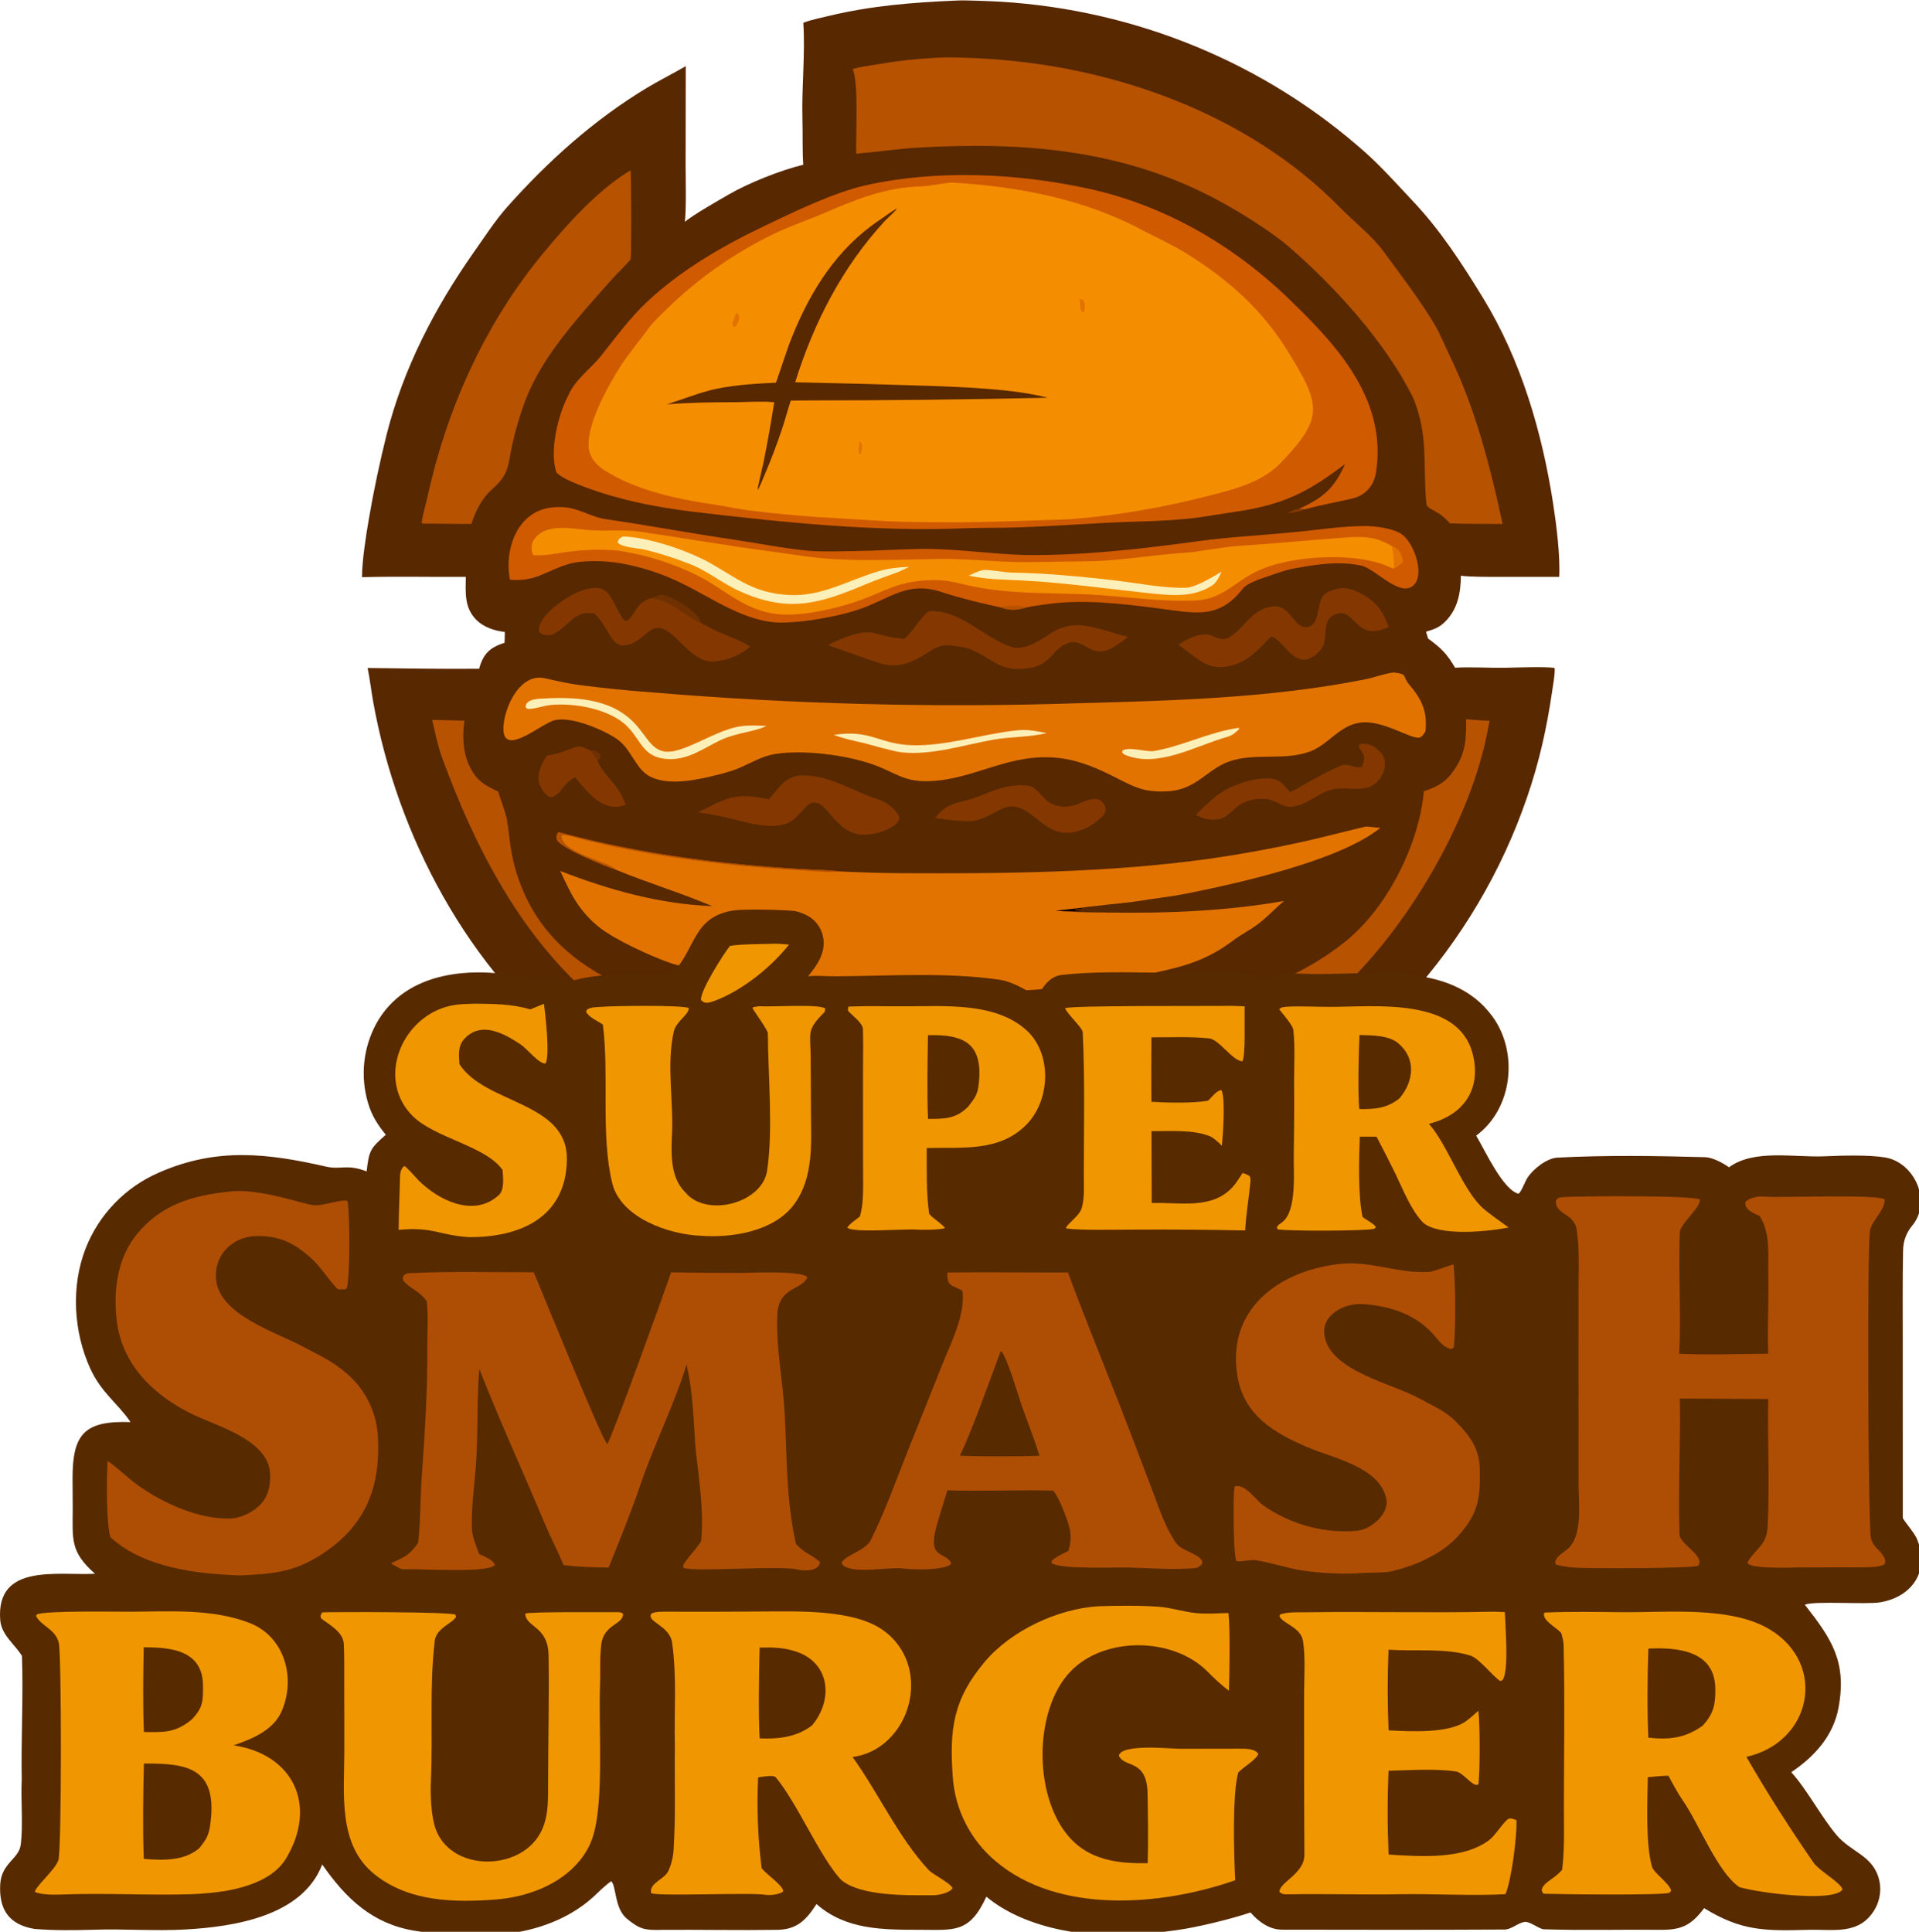 <svg xmlns="http://www.w3.org/2000/svg" viewBox="0 0 449 452" width="449" height="452"><defs></defs><g transform="matrix(1,0,0,1,278.721,194.528)">
<g>
	<g transform="matrix(0.62,0,0,0.603,-51.006,-53.055)">
		<path d="M-6.484,-234.392 C-3.014,-234.616 6.47,-234.153 10.175,-233.961 C61.57,-230.788 110.313,-210.047 148.236,-175.214 C153.971,-169.927 160.289,-162.735 165.596,-156.912 C176.258,-145.385 184.382,-132.434 192.366,-119.033 C206.792,-94.816 214.706,-66.746 218.869,-39.016 C220.057,-31.098 221.563,-18.812 221.137,-10.779 C221.137,-10.779 198.77,-10.767 198.77,-10.767 C195.034,-10.774 187.453,-10.723 184.03,-11.227 C183.968,-4.671 182.915,1.569 178.217,6.481 C175.859,8.946 174.007,9.525 170.871,10.51 C170.871,10.51 171.666,13.178 171.666,13.178 C176.596,16.864 178.704,18.997 181.854,24.489 C187.109,24.104 195.291,24.611 200.86,24.498 C205.546,24.403 214.924,24.028 219.195,24.511 C219.195,24.511 219.428,24.807 219.428,24.807 C219.566,27.08 218.715,31.88 218.363,34.338 C216.357,48.347 213.514,61.312 209.013,74.73 C189.8,132.451 148.062,179.949 93.29,206.424 C65.314,220.262 34.577,228.761 3.295,229.086 C1.758,229.102 0.219,229.136 -1.318,229.156 C-22.737,229.629 -44.08,226.447 -64.429,219.745 C-64.546,215.005 -64.397,210.367 -64.399,205.637 C-64.399,205.637 -64.474,182.026 -64.474,182.026 C-64.526,176.567 -64.514,171.109 -64.438,165.651 C-76.275,163.405 -88.027,160.729 -99.669,157.628 C-102.634,156.844 -106.154,156.223 -108.966,155.292 C-108.62,157.629 -108.6,163.312 -108.555,165.842 C-108.45,172.955 -108.406,180.069 -108.424,187.183 C-108.436,191.5 -108.615,197.529 -108.196,201.668 C-116.002,197.574 -123.071,194.17 -130.442,189.155 C-137.04,184.947 -142.899,179.531 -149.004,174.729 C-190.733,141.913 -217.389,89.487 -226.444,37.77 C-227.196,33.476 -227.683,28.934 -228.556,24.585 C-214.921,24.782 -200.115,25.002 -186.467,24.883 C-184.97,19.187 -182.496,16.621 -176.879,14.818 C-176.791,13.438 -176.798,11.985 -176.778,10.597 C-180.628,10.177 -184.729,8.777 -187.481,5.957 C-192.149,1.176 -191.547,-4.661 -191.501,-10.775 C-204.421,-10.684 -217.787,-11.007 -230.666,-10.656 C-230.701,-16.717 -229.107,-27.19 -228.102,-33.143 C-226.254,-44.238 -223.995,-55.261 -221.332,-66.188 C-215.033,-91.643 -203.337,-114.927 -188.66,-136.486 C-184.54,-142.445 -180.539,-148.93 -175.778,-154.416 C-160.371,-172.173 -143.197,-188.091 -123.161,-200.514 C-118.372,-203.483 -113.326,-206.043 -108.488,-208.95 C-108.488,-208.95 -108.551,-170.394 -108.551,-170.394 C-108.531,-166.21 -108.243,-151.841 -108.884,-148.541 C-104.435,-152.027 -97.55,-155.974 -92.527,-158.997 C-84.93,-163.569 -72.701,-168.569 -64.155,-170.685 C-64.524,-176.522 -64.298,-182.498 -64.458,-188.341 C-64.799,-200.738 -63.365,-213.43 -64.131,-225.769 C-61.313,-226.93 -57.248,-227.771 -54.227,-228.509 C-38.069,-232.453 -22.952,-233.651 -6.484,-234.392 C-6.484,-234.392 -6.484,-234.392 -6.484,-234.392 Z" fill="#582800"/>
	</g>
	<g transform="matrix(0.62,0,0,0.603,-51.006,-53.055)">
		<path d="M-157.28,-51.204 C-160.005,-59.6 -156.744,-73.495 -152.79,-81.227 C-150.13,-87.531 -144.43,-91.395 -140.441,-96.553 C-134.939,-103.693 -129.612,-111.18 -123.121,-117.47 C-110.796,-129.413 -95.12,-138.892 -79.774,-146.451 C-68.177,-152.164 -52.879,-159.884 -40.368,-162.754 C-13.593,-168.895 16.493,-167.397 43.158,-161.474 C73.181,-154.831 100.076,-138.3 121.372,-116.352 C139.093,-98.705 156.114,-78.097 151.981,-51.19 C151.124,-45.995 147.93,-42.306 142.746,-41.093 C136.739,-39.687 130.734,-38.553 124.774,-36.919 C123.538,-37.537 124.591,-36.613 122.832,-37.092 C132.22,-41.525 136.288,-45.237 140.337,-54.579 C131.881,-48.021 124.51,-42.865 114.138,-39.457 C105.527,-36.627 97.714,-35.961 88.973,-34.447 C76.06,-32.211 63.891,-32.467 50.9,-31.782 C35.946,-30.994 20.933,-29.78 5.929,-29.789 C3.424,-29.773 0.9,-29.715 -1.606,-29.686 C-36.523,-28.108 -71.151,-31.828 -105.755,-36.051 C-120.317,-37.828 -135.576,-41.048 -149.183,-46.681 C-151.894,-47.812 -155.144,-49.182 -157.28,-51.204 C-157.28,-51.204 -157.28,-51.204 -157.28,-51.204 Z" fill="#d05a00"/>
	</g>
	<g transform="matrix(0.62,0,0,0.603,-51.006,-53.055)">
		<path d="M-9.396,-163.656 C-8.977,-163.719 -8.372,-163.789 -7.956,-163.764 C16.782,-162.3 42.166,-157.344 64.023,-145.173 C69.722,-142.172 75.754,-139.335 81.151,-135.82 C97.001,-125.532 109.349,-114.02 118.961,-97.918 C131.097,-77.587 132.543,-72.598 115.877,-54.842 C108.533,-47.018 97.021,-44.36 87.037,-41.768 C71.33,-37.673 55.317,-34.855 39.155,-33.342 C37.43,-33.197 35.661,-33.077 33.929,-33.026 C20.421,-32.632 7.084,-32.004 -6.438,-31.942 C-13.255,-31.984 -20.247,-31.953 -27.051,-32.163 C-34.754,-32.4 -42.562,-32.993 -50.272,-33.461 C-61.916,-34.066 -73.532,-35.119 -85.094,-36.617 C-89.262,-37.196 -93.34,-38.169 -97.582,-38.805 C-111.619,-40.91 -127.995,-44.451 -139.837,-52.588 C-142.488,-54.41 -144.831,-57.551 -145.119,-60.848 C-145.922,-70.048 -138.045,-84.388 -133.378,-92.116 C-130.552,-96.798 -125.49,-102.933 -122.282,-107.563 C-121.011,-109.399 -117.409,-112.936 -115.74,-114.621 C-104.044,-126.387 -90.524,-136.187 -75.704,-143.643 C-69.316,-146.845 -62.314,-149.255 -56.001,-152.045 C-43.989,-157.354 -33.344,-161.82 -20.001,-162.267 C-17.192,-162.361 -12.45,-163.286 -9.396,-163.656 C-9.396,-163.656 -9.396,-163.656 -9.396,-163.656 Z" fill="#f58d00"/>
	</g>
	<g transform="matrix(0.62,0,0,0.603,-51.006,-53.055)">
		<path d="M-28.83,-153.721 C-28.969,-152.975 -32.532,-149.81 -33.356,-148.892 C-49.436,-130.986 -60.214,-109.317 -67.196,-86.284 C-50.17,-85.925 -33.145,-85.457 -16.125,-84.88 C-3.003,-84.375 15.557,-83.679 28.106,-80.277 C-1.81,-79.59 -31.733,-79.244 -61.656,-79.239 C-61.656,-79.239 -68.862,-79.176 -68.862,-79.176 C-69.996,-75.635 -70.936,-71.969 -72.08,-68.393 C-74.009,-62.432 -76.173,-56.55 -78.565,-50.759 C-79.135,-49.363 -80.604,-45.52 -81.386,-44.41 C-81.445,-45.366 -79.417,-53.745 -79.104,-55.382 C-77.623,-63.076 -76.288,-70.798 -75.1,-78.542 C-80.148,-79.022 -85.309,-78.56 -90.356,-78.546 C-98.937,-78.521 -107.053,-78.411 -115.613,-77.72 C-110.552,-79.346 -105.158,-81.523 -100.164,-82.934 C-92.231,-85.176 -82.642,-85.726 -74.451,-86.128 C-72.443,-91.841 -70.48,-98.613 -68.32,-104.092 C-61.294,-121.911 -51.453,-138.094 -35.445,-149.178 C-33.221,-150.718 -31.212,-152.324 -28.83,-153.721 C-28.83,-153.721 -28.83,-153.721 -28.83,-153.721 Z" fill="#582800"/>
	</g>
	<g transform="matrix(0.62,0,0,0.603,-51.006,-53.055)">
		<path d="M-89.384,-113.199 C-89.384,-113.199 -88.815,-112.918 -88.815,-112.918 C-87.66,-111.178 -88.686,-109.018 -90.038,-107.729 C-90.038,-107.729 -90.618,-107.89 -90.618,-107.89 C-91.309,-109.131 -89.974,-111.938 -89.384,-113.199 C-89.384,-113.199 -89.384,-113.199 -89.384,-113.199 Z" fill="#e27300"/>
	</g>
	<g transform="matrix(0.62,0,0,0.603,-51.006,-53.055)">
		<path d="M40.236,-118.687 C42.726,-118.191 42.12,-115.553 41.872,-113.711 C41.76,-113.654 41.264,-113.534 41.121,-113.496 C40.143,-114.407 40.301,-117.155 40.236,-118.687 C40.236,-118.687 40.236,-118.687 40.236,-118.687 Z" fill="#e27300"/>
	</g>
	<g transform="matrix(0.62,0,0,0.603,-51.006,-53.055)">
		<path d="M-42.835,-63.389 C-41.375,-62.178 -42.007,-59.809 -42.513,-58.287 C-42.965,-58.481 -42.802,-58.392 -43.159,-58.768 C-43.361,-60.32 -43.054,-61.832 -42.835,-63.389 C-42.835,-63.389 -42.835,-63.389 -42.835,-63.389 Z" fill="#e27300"/>
	</g>
	<g transform="matrix(0.62,0,0,0.603,-51.006,-53.055)">
		<path d="M-51.346,103.49 C-43.195,103.868 -35.095,104.171 -26.932,104.211 C11.804,104.403 50.556,104.075 88.989,98.635 C100.644,96.914 112.229,94.757 123.722,92.168 C131.529,90.417 140.055,88.068 147.89,86.169 C148.747,85.962 152.236,86.599 153.646,86.583 C138.498,99.386 99.441,108.253 79.779,112.269 C75.11,113.223 68.71,113.96 63.829,114.797 C58.565,115.701 52.763,116.107 47.464,116.793 C45.708,117.021 41.752,117.336 40.188,117.732 C40.921,117.746 40.766,117.596 41.141,117.928 C41.141,117.928 41.774,117.917 41.774,117.917 C40.694,118.038 39.615,118.167 38.537,118.302 C38.537,118.302 38.447,118.456 38.447,118.456 C39.198,118.838 41.64,118.704 42.781,118.779 C40.244,119.041 38.16,118.851 35.884,119.036 C38.366,119.43 48.929,119.443 52.07,119.491 C73.619,119.82 96.046,118.854 117.291,114.987 C114.625,117.215 112.127,120.037 109.438,122.3 C106.121,125.435 101.602,127.588 98.089,130.315 C88.173,138.011 79.819,140.315 67.754,142.995 C50.911,146.596 33.816,148.899 16.621,149.884 C6.145,150.425 -5.101,150.401 -15.615,150.341 C-24.806,150.289 -35.198,150.423 -44.31,149.75 C-58.895,148.672 -74.069,146.202 -88.52,143.881 C-96.261,142.637 -107.635,141.493 -114.702,138.916 C-122.165,136.194 -135.154,130.063 -141.216,125.138 C-144.236,122.652 -146.882,119.745 -149.074,116.505 C-151.844,112.455 -153.791,107.792 -155.882,103.337 C-137.478,110.7 -118.411,116.191 -98.468,117 C-99.615,116.554 -100.784,116.054 -101.92,115.573 C-112.663,111.028 -123.982,107.524 -134.688,102.924 C-138.557,101.616 -155.653,94.523 -157.101,91.19 C-157.467,90.349 -157.171,89.38 -156.811,88.602 C-156.651,88.521 -156.491,88.44 -156.332,88.36 C-124.827,97.067 -92.117,101.312 -59.507,102.916 C-57.253,103.027 -53.46,103.054 -51.346,103.49 C-51.346,103.49 -51.346,103.49 -51.346,103.49 Z" fill="#e27300"/>
	</g>
	<g transform="matrix(0.62,0,0,0.603,-51.006,-53.055)">
		<path d="M-134.688,102.924 C-138.557,101.616 -155.653,94.523 -157.101,91.19 C-157.467,90.349 -157.171,89.38 -156.811,88.602 C-156.651,88.521 -156.491,88.44 -156.332,88.36 C-124.827,97.067 -92.117,101.312 -59.507,102.916 C-57.253,103.027 -53.46,103.054 -51.346,103.49 C-53.517,104.125 -59.561,103.426 -62.232,103.272 C-90.394,101.65 -118.936,98.301 -146.32,91.392 C-147.842,91.008 -154.483,88.838 -155.354,89.596 C-155.619,96.377 -137.173,99.754 -134.688,102.924 C-134.688,102.924 -134.688,102.924 -134.688,102.924 Z" fill="#b65200"/>
	</g>
	<g transform="matrix(0.62,0,0,0.603,-51.006,-53.055)">
		<path d="M31.081,118.751 C31.081,118.751 40.188,117.732 40.188,117.732 C40.921,117.746 40.766,117.596 41.141,117.928 C41.141,117.928 41.774,117.917 41.774,117.917 C40.694,118.038 39.615,118.167 38.537,118.302 C38.537,118.302 38.447,118.456 38.447,118.456 C39.198,118.838 41.64,118.704 42.781,118.779 C40.244,119.041 38.16,118.851 35.884,119.036 C34.066,119.017 32.89,118.945 31.081,118.751 C31.081,118.751 31.081,118.751 31.081,118.751 Z" fill="#120000"/>
	</g>
	<g transform="matrix(0.62,0,0,0.603,-51.006,-53.055)">
		<path d="M-14.974,-212.143 C-10.223,-212.498 -4.134,-212.282 0.621,-212.069 C51.059,-209.811 103.222,-191.062 138.516,-153.988 C143.991,-148.238 150.475,-143.244 155.149,-136.625 C161.6,-127.523 168.373,-118.55 174.001,-108.905 C176.327,-104.802 178.048,-100.355 180.043,-96.1 C189.668,-75.582 195.137,-53.397 199.782,-31.303 C193.134,-31.403 186.546,-31.242 179.882,-31.552 C177.236,-34.556 175.844,-35.416 172.343,-37.332 C171.959,-37.598 171.081,-38.395 171.033,-38.876 C170.229,-46.864 170.617,-54.83 170.001,-62.855 C169.549,-68.755 168.151,-75.204 165.815,-80.701 C155.295,-102.054 136.849,-123.047 119.161,-138.814 C112.508,-144.744 101.095,-151.982 93.637,-156.192 C57.795,-176.427 20.189,-179.669 -20.054,-177.385 C-28.376,-176.912 -35.938,-175.679 -44.152,-174.964 C-44.425,-182.018 -43.114,-202.801 -45.551,-207.81 C-42.488,-208.757 -38.681,-209.209 -35.507,-209.771 C-28.418,-211.026 -22.139,-211.725 -14.974,-212.143 C-14.974,-212.143 -14.974,-212.143 -14.974,-212.143 Z" fill="#b65200"/>
	</g>
	<g transform="matrix(0.62,0,0,0.603,-51.006,-53.055)">
		<path d="M158.673,26.341 C164.307,26.976 161.76,27.656 164.473,30.947 C169.193,36.673 171.458,41.239 170.651,49.181 C170.15,49.966 169.487,51.23 168.539,51.543 C165.426,52.572 154.404,44.394 145.753,45.819 C137.965,47.101 134.071,54.324 127.034,56.996 C117.716,60.536 107.292,57.652 97.87,60.43 C88.49,63.197 84.795,71.695 73.586,72.422 C70.424,72.627 67.141,72.512 64.067,71.69 C60.482,70.731 57.257,68.923 53.989,67.222 C47.275,63.726 40.506,60.564 32.907,59.588 C13.877,57.143 1.257,67.683 -16.233,68.486 C-26.226,68.945 -29.147,65.197 -37.778,62.055 C-47.935,58.356 -63.691,56.252 -74.471,57.91 C-79.911,58.747 -83.742,61.464 -88.65,63.531 C-92.008,64.946 -95.685,65.852 -99.222,66.713 C-106.267,68.428 -117.48,70.534 -123.685,65.545 C-125.675,63.945 -126.991,61.706 -128.345,59.583 C-130.548,56.127 -132.14,53.475 -135.745,51.285 C-140.891,48.088 -151.706,43.369 -157.92,44.828 C-163.24,46.077 -179.508,61.456 -177.053,45.231 C-175.965,38.038 -170.424,26.36 -161.426,28.621 C-157.284,29.579 -153.045,30.587 -148.853,31.163 C-139.658,32.399 -130.429,33.362 -121.177,34.049 C-67.707,38.662 -14.01,40.068 39.627,38.258 C75.556,37.273 112.764,36.241 148.049,28.954 C151.418,28.258 154.942,26.815 158.348,26.38 C158.348,26.38 158.673,26.341 158.673,26.341 C158.673,26.341 158.673,26.341 158.673,26.341 Z" fill="#e27300"/>
	</g>
	<g transform="matrix(0.62,0,0,0.603,-51.006,-53.055)">
		<path d="M-164.462,36.574 C-150.909,35.649 -136.099,35.923 -126.809,47.185 C-121.593,53.508 -119.97,59.467 -110.393,56.132 C-103.716,53.806 -98.016,50.098 -91.289,48 C-86.805,46.592 -82.601,46.863 -77.982,47.061 C-80.398,48.259 -82.599,48.719 -85.187,49.378 C-88.335,50.063 -92.544,51.187 -95.407,52.587 C-101.794,55.709 -107.258,60.149 -114.787,59.935 C-124.457,59.66 -125.07,53.108 -130.351,47.459 C-136.822,40.538 -150.481,37.972 -159.586,38.959 C-162.265,39.249 -165.07,40.429 -167.743,40.466 C-168.377,40.475 -168.549,40.218 -168.892,39.843 C-168.97,37.402 -166.447,36.899 -164.462,36.574 C-164.462,36.574 -164.462,36.574 -164.462,36.574 Z" fill="#fcf0b8"/>
	</g>
	<g transform="matrix(0.62,0,0,0.603,-51.006,-53.055)">
		<path d="M15.912,48.845 C20.426,48.287 23.382,49.027 27.763,49.851 C21.167,51.479 14.165,51.21 7.607,52.399 C-3.236,54.363 -15.854,58.597 -26.99,57.318 C-30.162,56.954 -37.915,54.633 -41.31,53.696 C-45.358,52.762 -48.752,52.017 -52.664,50.558 C-38.611,48.305 -35.707,54.115 -23.219,54.555 C-10.489,55.003 3.029,50.326 15.912,48.845 C15.912,48.845 15.912,48.845 15.912,48.845 Z" fill="#fcf0b8"/>
	</g>
	<g transform="matrix(0.62,0,0,0.603,-51.006,-53.055)">
		<path d="M99.976,47.846 C99.976,47.846 100.379,47.914 100.379,47.914 C100.379,47.914 100.334,48.276 100.334,48.276 C99.097,49.635 97.651,50.806 95.88,51.313 C83.895,54.74 69.803,63.572 57.31,58.299 C56.504,57.833 56.208,57.667 56.217,56.778 C58.39,54.809 65.253,57.349 68.29,56.8 C79.094,54.844 88.958,49.499 99.976,47.846 C99.976,47.846 99.976,47.846 99.976,47.846 Z" fill="#fcf0b8"/>
	</g>
	<g transform="matrix(0.62,0,0,0.603,-51.006,-53.055)">
		<path d="M186.024,44.443 C188.895,44.776 191.956,44.916 194.852,45.093 C194.462,47.172 194.06,49.249 193.645,51.323 C186.8,85.132 163.526,125.814 138.549,149.526 C130.105,157.543 120.787,164.541 111.076,170.909 C107.537,173.312 104.055,176.282 100.445,178.555 C82.488,189.862 63.034,198.274 42.108,202.164 C31.386,204.157 19.883,207.057 8.907,207.548 C-5.564,208.195 -20.452,208.603 -34.692,205.708 C-37.938,205.135 -41.333,204.346 -44.569,203.643 C-44.133,191.109 -44.042,178.565 -44.294,166.025 C-43.924,166.08 -43.551,166.131 -43.179,166.16 C-36.209,166.698 -29.031,166.523 -22.043,166.594 C0.564,166.826 21.553,165.744 43.932,162.37 C53.386,160.945 62.7,158.879 72.101,157.172 C82.743,155.24 93.616,154.045 103.913,150.586 C116.991,146.193 130.156,139.332 140.752,130.446 C156.514,117.228 168.292,92.747 170.056,72.404 C175.733,70.484 178.739,68.553 181.999,63.358 C185.966,57.037 186.016,51.623 186.024,44.443 C186.024,44.443 186.024,44.443 186.024,44.443 Z" fill="#b65200"/>
	</g>
	<g transform="matrix(0.62,0,0,0.603,-51.006,-53.055)">
		<path d="M-174.834,-9.672 C-177.007,-20.623 -172.619,-35.216 -160.346,-37.508 C-157.854,-37.979 -155.298,-38.01 -152.795,-37.6 C-147.987,-36.774 -143.409,-33.865 -138.842,-33.188 C-122.736,-30.801 -106.757,-27.685 -90.658,-25.269 C-81.243,-23.856 -71.921,-21.849 -62.443,-20.937 C-56.735,-20.413 -50.53,-20.709 -44.78,-20.782 C-36.141,-20.892 -27.463,-21.553 -18.82,-21.61 C-5.82,-21.695 7.013,-19.541 19.985,-19.249 C41.21,-19.005 63.595,-21.605 84.624,-24.579 C96.529,-26.263 107.806,-26.785 119.748,-28.001 C129.129,-28.802 138.331,-30.472 147.775,-30.493 C151.55,-30.502 157.921,-29.717 161.384,-27.536 C166.049,-24.596 170.285,-12.58 166.615,-8.027 C161.573,-1.77 151.594,-14.297 146.244,-15.181 C137.348,-17.054 128.79,-15.505 120.042,-13.83 C117.028,-13.123 113.817,-11.901 110.914,-10.893 C108.32,-9.991 103.322,-8.325 101.704,-6.171 C92.589,5.967 83.327,3.23 69.876,1.456 C56.201,-0.348 41.098,-2.264 27.2,-0.079 C24.933,0.265 22.268,0.547 20.044,1.095 C16.49,2.192 13.974,2.356 10.434,1.094 C3.983,-0.322 -4.573,-2.427 -10.67,-4.473 C-23.114,-9.053 -28.867,-4.164 -39.552,0.465 C-48.143,4.187 -63.215,6.978 -72.456,6.968 C-85.862,6.955 -98.492,-2.554 -109.989,-8.273 C-117.361,-12.028 -125.249,-14.666 -133.396,-16.102 C-139.003,-17.067 -147.649,-17.377 -153.033,-15.648 C-161.951,-12.786 -165.027,-8.841 -174.834,-9.672 C-174.834,-9.672 -174.834,-9.672 -174.834,-9.672 Z" fill="#d05a00"/>
	</g>
	<g transform="matrix(0.62,0,0,0.603,-51.006,-53.055)">
		<path d="M10.434,1.094 C12.685,0.084 17.675,0.31 20.044,1.095 C16.49,2.192 13.974,2.356 10.434,1.094 C10.434,1.094 10.434,1.094 10.434,1.094 Z" fill="#b65200"/>
	</g>
	<g transform="matrix(0.62,0,0,0.603,-51.006,-53.055)">
		<path d="M158.318,-13.987 C145.822,-20.758 119.818,-19.3 107.054,-12.95 C97.678,-8.286 94.182,-1.942 83.225,-1.564 C71.242,-1.15 60.052,-2.774 48.251,-3.659 C35.733,-4.598 23.151,-4.043 10.493,-5.422 C7.111,-5.768 3.747,-6.279 0.415,-6.954 C-7.368,-8.595 -9.949,-9.991 -18.377,-9.387 C-28.73,-8.646 -32.967,-5.38 -42.405,-1.828 C-50.321,1.151 -61.71,3.92 -70.186,3.872 C-85.272,3.787 -92.319,-5.271 -104.541,-11.551 C-113.048,-15.815 -122.12,-18.842 -131.484,-20.539 C-137.904,-21.761 -146.957,-21.352 -153.497,-20.428 C-158.68,-19.696 -160.659,-18.999 -165.907,-19.163 C-167.084,-20.521 -166.784,-23.76 -165.821,-25.171 C-160.83,-32.474 -150.187,-28.902 -142.776,-28.813 C-137.264,-28.506 -131.599,-29.166 -126.119,-28.352 C-109.897,-25.943 -93.764,-23.002 -77.501,-20.804 C-69.313,-19.664 -61.009,-18.178 -52.755,-17.675 C-39.359,-16.86 -26.014,-17.557 -12.625,-17.72 C-1.806,-17.852 9.228,-16.437 20.039,-16.5 C28.506,-16.549 37.029,-16.775 45.501,-16.85 C56.618,-17.248 67.831,-19.294 78.965,-20.035 C85.943,-20.5 93.291,-22.332 100.31,-22.801 C113.266,-23.629 126.17,-24.967 139.114,-25.946 C146.609,-26.512 151.367,-26.723 157.837,-22.79 C160.945,-21.308 161.439,-19.845 162.08,-16.624 C161.156,-15.74 159.581,-14.169 158.318,-13.987 C158.318,-13.987 158.318,-13.987 158.318,-13.987 Z" fill="#f58d00"/>
	</g>
	<g transform="matrix(0.62,0,0,0.603,-51.006,-53.055)">
		<path d="M157.837,-22.79 C160.945,-21.308 161.439,-19.845 162.08,-16.624 C161.156,-15.74 159.581,-14.169 158.318,-13.987 C158.318,-13.987 158.777,-14.543 158.777,-14.543 C158.724,-17.069 158.604,-20.383 157.837,-22.79 C157.837,-22.79 157.837,-22.79 157.837,-22.79 Z" fill="#e27300"/>
	</g>
	<g transform="matrix(0.62,0,0,0.603,-51.006,-53.055)">
		<path d="M-132.203,-26.431 C-122.596,-26.208 -107.511,-20.926 -99.184,-16.067 C-88.721,-9.962 -82.809,-4.497 -69.552,-3.737 C-57.123,-3.025 -46.969,-9.597 -35.549,-13.005 C-31.629,-14.175 -28.144,-14.472 -24.099,-14.676 C-25.431,-14.014 -26.77,-13.368 -28.117,-12.737 C-32.12,-11.224 -36.567,-9.631 -40.494,-7.924 C-58.074,-0.285 -69.8,3.321 -88.233,-5.257 C-95.342,-8.565 -100.6,-13.48 -108.082,-16.195 C-113.235,-18.26 -118.391,-19.917 -123.768,-21.286 C-126.308,-21.933 -133.004,-22.17 -134.165,-24.195 C-134.006,-25.519 -133.274,-25.838 -132.203,-26.431 C-132.203,-26.431 -132.203,-26.431 -132.203,-26.431 Z" fill="#fcf0b8"/>
	</g>
	<g transform="matrix(0.62,0,0,0.603,-51.006,-53.055)">
		<path d="M3.89,-13.445 C7.173,-13.48 11.134,-12.574 14.528,-12.439 C18.505,-12.282 22.516,-12.219 26.482,-11.97 C35.724,-11.344 44.946,-10.455 54.138,-9.307 C62.013,-8.353 72.787,-6.182 80.502,-6.572 C83.989,-6.749 90.605,-10.861 93.728,-12.795 C92.858,-10.88 92.256,-9.463 90.81,-7.909 C90.524,-7.684 90.226,-7.472 89.919,-7.276 C83.236,-2.927 75.403,-3.483 67.887,-4.279 C51.48,-6.016 35.132,-8.466 18.643,-9.367 C11.514,-9.756 5.364,-9.701 -1.711,-11.249 C0.195,-12.164 1.821,-13.01 3.89,-13.445 C3.89,-13.445 3.89,-13.445 3.89,-13.445 Z" fill="#fcf0b8"/>
	</g>
	<g transform="matrix(0.62,0,0,0.603,-51.006,-53.055)">
		<path d="M-129.324,-168.543 C-129.059,-167.611 -128.947,-136.722 -129.262,-134.027 C-131.627,-131.103 -134.502,-128.436 -136.945,-125.579 C-148.927,-111.569 -162.554,-96.701 -169.058,-79.142 C-171.122,-73.473 -172.783,-67.664 -174.027,-61.761 C-175.66,-54.059 -175.015,-50.664 -181.336,-45.009 C-185.454,-41.325 -187.712,-36.491 -189.412,-31.298 C-189.412,-31.298 -207.772,-31.443 -207.772,-31.443 C-208.077,-31.55 -207.909,-31.452 -208.17,-31.868 C-207.691,-35.143 -206.57,-39.017 -205.855,-42.332 C-198.543,-76.251 -184.271,-108.979 -162.494,-136.12 C-153.467,-147.369 -141.715,-160.935 -129.324,-168.543 C-129.324,-168.543 -129.324,-168.543 -129.324,-168.543 Z" fill="#b65200"/>
	</g>
	<g transform="matrix(0.62,0,0,0.603,-51.006,-53.055)">
		<path d="M-204.199,44.742 C-200.139,44.796 -196.08,44.891 -192.022,45.027 C-193.002,52.387 -192.456,60.326 -187.847,66.479 C-185.597,69.482 -182.498,70.942 -179.231,72.557 C-178.338,76.128 -176.605,79.847 -175.959,83.552 C-175.348,87.06 -175.047,90.682 -174.544,94.213 C-173.74,99.725 -172.274,105.119 -170.179,110.279 C-162.411,129.595 -147.72,141.426 -128.989,149.391 C-128.984,154.064 -129.007,158.036 -129.39,162.69 C-129.499,163.227 -129.365,163.017 -129.758,163.34 C-133.323,162.185 -141.636,154.255 -144.544,151.647 C-171.56,127.422 -188.52,92.974 -200.489,59.277 C-202.081,54.793 -203.121,49.407 -204.199,44.742 C-204.199,44.742 -204.199,44.742 -204.199,44.742 Z" fill="#b65200"/>
	</g>
	<g transform="matrix(0.62,0,0,0.603,-51.006,-53.055)">
		<path d="M-16.595,2.546 C-4.845,1.779 4.272,13.159 14.642,16.475 C19.086,17.896 25.097,14.039 28.776,11.44 C38.824,4.34 47.681,10.035 58.349,12.458 C57.028,13.829 55.089,15.057 53.787,15.954 C44.548,22.319 42.205,12.568 35.767,14.919 C30.163,16.966 29.472,22.722 22.253,24.439 C9.554,26.593 9.026,21.601 -1.316,17.266 C-3.021,16.552 -5.389,16.328 -7.126,15.998 C-13.94,14.704 -16.14,18.697 -21.987,21.443 C-30.203,25.303 -33.865,23.277 -41.74,20.454 C-41.74,20.454 -54.851,15.728 -54.851,15.728 C-50.784,13.502 -42.364,9.761 -37.791,10.942 C-33.212,12.124 -30.982,12.836 -26.042,13.294 C-22.613,10.318 -18.877,3.44 -16.595,2.546 C-16.595,2.546 -16.595,2.546 -16.595,2.546 Z" fill="#843800"/>
	</g>
	<g transform="matrix(0.62,0,0,0.603,-51.006,-53.055)">
		<path d="M139.351,-6.43 C143.977,-6.343 149.678,-2.895 152.575,0.618 C154.478,2.925 155.697,5.969 156.814,8.709 C151.921,10.918 148.176,11.179 144.279,6.908 C142.061,4.476 140.112,2.305 136.56,3.804 C131.475,5.951 133.801,11.891 132.042,15.928 C131.032,18.243 128.787,20.186 126.445,21.093 C121.008,23.011 117.219,14.921 113.396,12.676 C113.304,12.503 112.288,12.496 112.178,12.608 C107.916,16.952 105.846,19.944 100.186,22.701 C89.42,26.964 85.634,21.691 77.472,15.524 C80.534,13.538 83.502,11.719 87.265,11.558 C90.484,11.421 93.009,14.439 95.992,12.966 C102.65,9.449 104.262,2.217 112.47,0.785 C119.939,-0.518 120.538,9.125 125.831,8.735 C130.822,8.367 129.722,-0.477 131.932,-3.238 C133.602,-5.325 136.623,-6.134 139.351,-6.43 C139.351,-6.43 139.351,-6.43 139.351,-6.43 Z" fill="#843800"/>
	</g>
	<g transform="matrix(0.62,0,0,0.603,-51.006,-53.055)">
		<path d="M-159.22,11.843 C-160.908,11.801 -162.818,11.986 -163.85,10.449 C-165.405,4.039 -145.938,-10.562 -138.846,-5.377 C-135.401,-2.859 -132.706,7.884 -130.461,6.109 C-127.411,3.697 -127.236,-0.712 -122.013,-2.355 C-118.788,-3.244 -118.266,-4.47 -114.785,-2.941 C-110.871,-1.223 -103.866,3.028 -102.62,7.248 C-100.585,8.206 -98.604,9.507 -96.306,10.52 C-92.184,12.337 -87.896,13.835 -84.142,16.295 C-88.273,19.791 -92.523,21.604 -97.925,22.057 C-103.865,22.554 -108.768,16.18 -112.916,12.269 C-122.089,3.622 -123.048,14.992 -131.715,15.813 C-136.685,16.284 -138.088,7.929 -142.793,3.627 C-142.793,3.627 -143.054,3.392 -143.054,3.392 C-151.007,2.141 -152.184,8.425 -159.22,11.843 C-159.22,11.843 -159.22,11.843 -159.22,11.843 Z" fill="#843800"/>
	</g>
	<g transform="matrix(0.62,0,0,0.603,-51.006,-53.055)">
		<path d="M-122.013,-2.355 C-118.788,-3.244 -118.266,-4.47 -114.785,-2.941 C-110.871,-1.223 -103.866,3.028 -102.62,7.248 C-108.818,4.667 -114.299,-2.174 -122.013,-2.355 C-122.013,-2.355 -122.013,-2.355 -122.013,-2.355 Z" fill="#6f3100"/>
	</g>
	<g transform="matrix(0.62,0,0,0.603,-51.006,-53.055)">
		<path d="M-65.945,66.304 C-54.483,65.677 -46.541,72.099 -36.178,75.443 C-33.146,76.421 -30.014,78.711 -28.351,81.443 C-26.701,84.152 -30.36,86.204 -32.386,87.186 C-34.966,88.441 -37.78,89.144 -40.647,89.251 C-53.209,89.703 -55.145,73.176 -62.183,77.489 C-63.955,79.164 -66.292,82.218 -68.188,83.665 C-74.848,88.748 -88,83.6 -95.528,82.052 C-98.532,81.434 -100.872,81.019 -103.943,80.559 C-101.838,79.747 -99.394,78.246 -97.325,77.248 C-89.205,73.331 -85.417,73.994 -77.116,75.521 C-73.265,71.234 -71.828,67.525 -65.945,66.304 C-65.945,66.304 -65.945,66.304 -65.945,66.304 Z" fill="#843800"/>
	</g>
	<g transform="matrix(0.62,0,0,0.603,-51.006,-53.055)">
		<path d="M146.9,53.995 C149.861,53.84 151.993,55.333 153.885,57.545 C156.991,61.177 154.808,67.207 151.302,69.726 C146.69,73.04 140.994,70.512 135.839,71.638 C130.206,72.868 126.038,77.843 120.245,78.411 C116.72,78.745 114.231,75.891 110.837,75.46 C107.259,74.95 102.705,75.851 99.898,78.213 C95.478,81.932 94.373,84.307 88.007,83.149 C86.802,83.057 85.208,82.202 84.145,81.647 C85.476,79.777 88.651,77.004 90.467,75.321 C95.536,70.623 104.884,67.075 111.815,67.475 C115.956,67.715 117.1,69.951 119.518,72.756 C121.686,71.877 123.534,70.543 125.605,69.367 C129.9,66.929 134.283,64.339 138.858,62.459 C141.573,61.342 144.789,63.896 146.623,62.879 C147.283,61.852 147.381,60.411 147.587,59.156 C146.86,56.69 145.905,56.534 145.436,54.792 C145.85,54.073 145.784,54.297 146.9,53.995 C146.9,53.995 146.9,53.995 146.9,53.995 Z" fill="#843800"/>
	</g>
	<g transform="matrix(0.62,0,0,0.603,-51.006,-53.055)">
		<path d="M17.179,70.113 C18.169,69.996 20.409,70.134 21.379,70.433 C24.652,71.442 26.065,75.212 28.913,76.902 C31.737,78.565 34.774,78.733 37.927,77.918 C40.793,77.178 45.402,73.982 48.23,76.142 C50.064,77.543 50.565,80.21 48.87,81.999 C45.696,85.348 41.482,87.889 36.83,88.425 C31.09,89.134 27.681,86.077 23.552,82.797 C12.832,73.564 10.76,81.044 1.175,83.667 C-2.158,84.579 -10.534,83.409 -14.301,82.774 C-9.953,76.476 -5.304,77.178 1.061,74.78 C7.123,72.496 10.479,70.479 17.179,70.113 C17.179,70.113 17.179,70.113 17.179,70.113 Z" fill="#843800"/>
	</g>
	<g transform="matrix(0.62,0,0,0.603,-51.006,-53.055)">
		<path d="M-148.941,55.01 C-146.988,55.327 -146.044,55.753 -144.396,56.706 C-142.805,56.608 -141.399,57.026 -140.73,58.621 C-140.818,59.737 -140.875,59.796 -141.956,60.311 C-139.943,64.939 -137.8,66.576 -134.809,70.546 C-133.318,72.525 -132.022,75.431 -131.118,77.733 C-132.274,78.014 -133.786,78.434 -134.944,78.437 C-141.735,78.455 -146.329,71.638 -150.282,67.014 C-154.77,69.272 -154.676,72.548 -158.475,74.491 C-160.845,75.704 -163.454,70.913 -163.887,68.843 C-164.65,65.199 -162.784,61.668 -160.976,58.589 C-155.201,57.744 -153.829,56.263 -148.941,55.01 C-148.941,55.01 -148.941,55.01 -148.941,55.01 Z" fill="#843800"/>
	</g>
	<g transform="matrix(0.62,0,0,0.603,-51.006,-53.055)">
		<path d="M-144.396,56.706 C-142.805,56.608 -141.399,57.026 -140.73,58.621 C-140.818,59.737 -140.875,59.796 -141.956,60.311 C-142.714,59.077 -143.566,57.895 -144.396,56.706 C-144.396,56.706 -144.396,56.706 -144.396,56.706 Z" fill="#6f3100"/>
	</g>
	<g transform="matrix(0.62,0,0,0.603,-51.006,-53.055)">
		<path d="M118.466,-35.423 C119.799,-36.132 121.341,-37.056 122.832,-37.092 C124.591,-36.613 123.538,-37.537 124.774,-36.919 C123.594,-36.081 119.962,-35.615 118.466,-35.423 C118.466,-35.423 118.466,-35.423 118.466,-35.423 Z" fill="#843800"/>
	</g>
</g>
<g>
	<g transform="matrix(1,0,0,1,-50.331,137.705)">
		<path d="M-56.882,-119.18 C-54.442,-119.592 -45.46,-119.382 -42.655,-119.086 C-41.471,-118.961 -39.665,-118.219 -38.655,-117.477 C-37.044,-116.307 -35.987,-114.524 -35.731,-112.549 C-35.282,-109.045 -37.267,-106.341 -39.313,-103.81 C-37.211,-104.04 -35.206,-103.786 -33.022,-103.796 C-20.283,-103.855 -7.003,-104.818 5.607,-102.977 C8.383,-102.572 12.119,-100.418 14.35,-98.94 C15.517,-101.22 17.094,-103.71 19.903,-104.1 C26.874,-104.923 35.103,-104.739 42.134,-104.653 C47.714,-104.585 63.458,-105.628 67.427,-103.043 C70.851,-104.266 72.929,-104.551 76.593,-104.393 C91.035,-103.764 110.792,-107.994 120.765,-94.455 C126.942,-86.069 125.595,-72.847 116.998,-66.518 C119.044,-63.078 123.272,-53.791 126.937,-52.911 C127.721,-53.66 128.369,-55.717 129.042,-56.723 C130.36,-58.707 133.522,-61.246 136.018,-61.375 C147.418,-61.964 159.14,-61.79 170.561,-61.475 C172.326,-61.427 174.773,-60.101 176.152,-59.111 C182.032,-63.423 191.428,-61.367 198.526,-61.681 C202.567,-61.86 208.892,-62.044 212.697,-61.41 C219.567,-60.264 223.791,-51.013 218.913,-45.323 C217.547,-43.605 216.929,-41.765 216.887,-39.631 C216.745,-32.507 216.811,-25.347 216.812,-18.222 C216.812,-18.222 216.823,22.977 216.823,22.977 C217.778,24.526 219.236,26.056 220.038,27.643 C223.288,34.976 219.279,41.353 211.564,42.674 C208.275,43.237 195.786,42.29 193.906,43.253 C200.152,51.24 203.768,56.536 201.783,67.331 C200.57,73.932 196.135,78.8 190.725,82.426 C194.416,86.499 197.664,92.776 201.287,97.095 C204.608,101.053 209.507,101.821 211.131,107.023 C211.89,109.504 211.594,112.188 210.312,114.443 C206.762,120.613 200.665,119.162 194.821,119.311 C184.717,119.567 179.181,119.684 170.336,114.246 C167.346,118.244 165.031,119.351 160.205,119.305 C151.098,119.216 141.956,119.482 132.854,119.186 C131.763,119.15 129.643,117.336 128.372,117.461 C126.582,117.707 125.213,119.391 123.262,119.245 C106.039,119.34 88.804,119.303 71.58,119.275 C68.597,119.27 66.083,117.414 64.201,115.253 C59.697,116.779 51.726,118.733 46.943,119.382 C44.278,119.762 41.604,120.084 38.924,120.345 C27.031,121.439 11.812,119.381 2.396,111.559 C-1.531,120.085 -5.017,119.324 -13.001,119.307 C-21.658,119.289 -30.434,119.399 -37.348,113.287 C-39.71,116.908 -41.813,119.249 -46.549,119.315 C-55.517,119.445 -64.46,119.258 -73.436,119.317 C-77.584,119.435 -78.67,119.197 -81.718,116.708 C-84.641,114.32 -84.161,109.037 -85.382,107.935 C-86.226,108.478 -87.825,109.936 -88.596,110.696 C-99.676,121.614 -116.965,121.947 -131.464,119.515 C-141.176,117.887 -147.381,112.124 -152.995,104.022 C-157.646,116.139 -173.578,118.578 -184.954,119.228 C-191.911,119.626 -199.34,119.065 -206.37,119.286 C-210.829,119.427 -215.913,119.479 -220.37,119.096 C-226.458,118.056 -228.623,114.401 -228.343,108.743 C-228.091,103.653 -223.965,102.784 -223.54,99.384 C-222.941,94.596 -223.56,89.073 -223.305,84.204 C-223.487,74.727 -222.907,64.561 -223.258,55.225 C-224.969,52.441 -228.078,50.335 -228.341,46.781 C-229.332,33.43 -214.841,36.471 -206.153,36 C-211.98,30.889 -211.397,27.957 -211.375,20.867 C-211.375,20.867 -211.416,13.761 -211.416,13.761 C-211.431,3.136 -208.525,0.168 -197.854,0.511 C-200.695,-3.758 -204.696,-6.322 -207.303,-12.091 C-211.193,-20.698 -211.808,-31.222 -208.369,-40.08 C-205.244,-48.08 -199.045,-54.495 -191.156,-57.891 C-177.595,-63.827 -165.695,-62.365 -152.058,-59.262 C-148.614,-58.478 -147.245,-59.943 -142.612,-58.151 C-142.035,-62.979 -141.811,-63.497 -138.121,-66.718 C-140.045,-69.057 -141.426,-71.237 -142.281,-74.16 C-144.115,-80.34 -143.432,-86.994 -140.38,-92.672 C-133.454,-105.269 -117.585,-106.172 -105.275,-103.447 C-102.084,-102.741 -99.707,-104.346 -96.006,-102.322 C-90.201,-104.129 -84.813,-104.362 -78.794,-104.247 C-77.21,-104.217 -71.938,-103.677 -70.965,-104.679 C-65.5,-110.305 -66.308,-117.669 -56.882,-119.18 C-56.882,-119.18 -56.882,-119.18 -56.882,-119.18 Z" fill="#572a00"/>
	</g>
	<g transform="matrix(1,0,0,1,-50.331,137.705)">
		<path d="M137.232,-52.126 C140.925,-52.369 167.758,-52.596 169.328,-51.567 C169.543,-49.592 164.721,-45.964 164.635,-43.824 C164.259,-34.45 165.025,-24.841 164.49,-15.479 C170.912,-15.173 178.79,-15.428 185.333,-15.49 C185.123,-21.576 185.483,-27.806 185.352,-33.905 C185.251,-38.631 185.937,-43.502 183.351,-47.704 C182.02,-48.286 179.538,-49.273 180.025,-51.065 C180.971,-51.999 183.017,-52.369 184.205,-52.256 C187.959,-51.901 210.76,-52.902 212.586,-51.591 C212.671,-49.066 209.815,-46.972 209.172,-44.429 C208.434,-41.513 208.716,23.884 209.336,27.407 C209.775,29.911 211.545,30.267 212.519,32.275 C212.795,32.845 212.739,33.19 212.569,33.771 C211.332,34.552 208.508,34.458 206.994,34.499 C206.994,34.499 192.291,34.53 192.291,34.53 C191.232,34.536 179.446,35.018 180.585,33.141 C182.492,30 184.979,29.311 185.198,25.021 C185.708,15.033 185.147,5.096 185.34,-4.886 C185.34,-4.886 164.662,-4.993 164.662,-4.993 C164.848,5.504 164.227,16.233 164.572,26.759 C164.65,29.134 170.569,31.787 168.975,34.103 C167.57,34.805 143.985,34.772 140.338,34.588 C138.768,34.513 137.211,34.267 135.694,33.855 C134.831,32.576 137.277,31.082 138.205,30.357 C142.014,27.384 140.969,19.701 140.96,15.141 C140.96,15.141 140.954,-2.564 140.954,-2.564 C140.954,-2.564 140.947,-30.546 140.947,-30.546 C140.933,-35.216 141.22,-39.788 140.535,-44.416 C139.933,-48.49 135.414,-47.941 135.67,-51.325 C136.35,-52.133 136.017,-51.885 137.232,-52.126 C137.232,-52.126 137.232,-52.126 137.232,-52.126 Z" fill="#ae4e04"/>
	</g>
	<g transform="matrix(1,0,0,1,-50.331,137.705)">
		<path d="M-131.631,-34.366 C-123.253,-34.811 -112.078,-34.522 -103.515,-34.541 C-101.561,-30.037 -87.617,4.548 -86.314,5.646 C-85.595,5.204 -72.516,-31.057 -71.361,-34.522 C-65.95,-34.435 -60.539,-34.392 -55.127,-34.393 C-52.821,-34.403 -40.416,-35.014 -39.493,-33.327 C-40.712,-30.418 -46.197,-31.105 -46.5,-24.75 C-46.878,-16.821 -45.235,-9.435 -44.8,-1.678 C-44.205,8.937 -44.516,18.54 -42.138,29.054 C-39.793,31.537 -38.488,31.438 -36.543,33.258 C-36.665,35.475 -40.378,35.361 -41.68,35.027 C-45.861,33.957 -66.341,35.708 -68.478,34.593 C-68.478,34.593 -68.54,34.029 -68.54,34.029 C-67.846,32.48 -64.401,29.126 -64.31,28.092 C-63.696,21.144 -64.877,13.469 -65.668,6.56 C-66.175,-0.659 -66.18,-5.889 -67.747,-12.993 C-70.517,-3.841 -75.35,5.78 -78.476,14.973 C-80.645,21.353 -83.44,28.294 -85.984,34.553 C-89.295,34.507 -93.253,34.419 -96.513,33.963 C-97.941,30.574 -99.664,27.268 -101.079,23.899 C-106.062,12.036 -111.536,0.051 -116.246,-11.9 C-116.823,-5.075 -116.551,2.254 -116.947,9.173 C-117.26,14.649 -118.212,20.303 -117.958,25.728 C-117.886,27.266 -116.851,29.824 -116.288,31.375 C-115.291,31.826 -112.673,32.893 -112.621,33.978 C-114.293,35.915 -130.552,34.773 -134.064,34.953 C-134.651,34.984 -136.307,33.942 -136.927,33.56 C-133.749,32.076 -132.581,31.682 -130.581,28.806 C-130.092,25.904 -130.012,17.603 -129.756,14.013 C-129.015,3.619 -128.315,-6.959 -128.408,-17.378 C-128.436,-20.506 -128.116,-24.888 -128.569,-27.821 C-130.509,-30.462 -132.368,-30.516 -134.046,-32.651 C-134.186,-33.534 -134.27,-33.143 -133.848,-33.875 C-133.079,-34.45 -132.603,-34.348 -131.631,-34.366 C-131.631,-34.366 -131.631,-34.366 -131.631,-34.366 Z" fill="#ae4e04"/>
	</g>
	<g transform="matrix(1,0,0,1,-50.331,137.705)">
		<path d="M-197.667,44.875 C-188.73,44.836 -178.614,44.132 -169.966,47.521 C-161.841,50.705 -159.135,60.242 -162.433,68.039 C-164.347,72.565 -169.231,74.598 -173.741,76.142 C-159.768,78.239 -154.042,90.171 -161.431,102.572 C-164.271,107.338 -170.414,109.281 -175.625,110.224 C-178.232,110.616 -180.859,110.868 -183.493,110.977 C-193.406,111.305 -203.555,110.664 -213.494,111.042 C-215.343,111.112 -218.541,111.197 -220.202,110.457 C-220.297,109.32 -215.542,105.397 -214.732,103.008 C-213.956,100.716 -213.962,55.001 -214.641,52.163 C-215.421,48.898 -218.734,48.296 -219.961,45.895 C-219.961,45.895 -219.738,45.483 -219.738,45.483 C-217.393,44.599 -201.421,44.889 -197.667,44.875 C-197.667,44.875 -197.667,44.875 -197.667,44.875 Z" fill="#f09601"/>
	</g>
	<g transform="matrix(1,0,0,1,-50.331,137.705)">
		<path d="M-194.721,80.4 C-184.846,80.356 -177.581,81.246 -179.113,94.048 C-179.461,96.957 -179.9,97.898 -181.722,100.165 C-185.278,103.267 -190.328,103.066 -194.751,102.713 C-195.018,95.562 -194.9,87.569 -194.721,80.4 C-194.721,80.4 -194.721,80.4 -194.721,80.4 Z" fill="#572a00"/>
	</g>
	<g transform="matrix(1,0,0,1,-50.331,137.705)">
		<path d="M-194.766,53.214 C-188.675,53.196 -180.98,53.766 -180.897,62.08 C-180.86,65.749 -180.874,67.376 -183.57,70.132 C-187.348,73.242 -190.128,73.105 -194.724,73.016 C-194.982,66.757 -194.892,59.482 -194.766,53.214 C-194.766,53.214 -194.766,53.214 -194.766,53.214 Z" fill="#572a00"/>
	</g>
	<g transform="matrix(1,0,0,1,-50.331,137.705)">
		<path d="M-174.865,-53.4 C-170.737,-54.071 -163.936,-52.524 -159.929,-51.428 C-158.478,-51.031 -156.692,-50.519 -155.215,-50.256 C-153.226,-49.9 -148.798,-51.646 -147.131,-51.261 C-146.506,-49.452 -146.43,-32.445 -147.313,-30.736 C-147.525,-30.62 -147.534,-30.602 -147.779,-30.551 C-147.903,-30.525 -149.363,-30.566 -149.367,-30.57 C-151.586,-32.838 -153.201,-35.682 -155.588,-37.834 C-159.596,-41.448 -163.078,-43.144 -168.503,-43.011 C-171.315,-42.942 -173.813,-41.825 -175.693,-39.751 C-177.325,-37.951 -178.028,-35.395 -177.846,-32.977 C-177.214,-24.609 -163.909,-20.592 -157.591,-17.188 C-153.664,-15.071 -150.563,-13.795 -147.017,-10.648 C-142.854,-6.975 -140.323,-1.799 -139.981,3.742 C-139.263,16.07 -143.037,25.254 -153.928,31.958 C-160.11,35.764 -165.186,36.06 -172.252,36.391 C-182.383,36.043 -194.734,34.608 -202.583,27.439 C-203.58,23.581 -203.418,13.785 -203.221,9.586 C-200.96,11.113 -198.501,13.595 -196.083,15.317 C-190.26,19.467 -181.915,23.26 -174.623,23.077 C-171.836,23.007 -168.73,21.399 -166.967,19.227 C-165.298,17.172 -164.966,14.171 -165.285,11.637 C-166.564,4.482 -177.456,1.495 -183.086,-1.194 C-192.124,-5.509 -199.732,-12.633 -201.045,-22.983 C-201.934,-29.983 -201.011,-37.807 -196.345,-43.477 C-190.668,-50.376 -183.454,-52.492 -174.865,-53.4 C-174.865,-53.4 -174.865,-53.4 -174.865,-53.4 Z" fill="#ae4e04"/>
	</g>
	<g transform="matrix(1,0,0,1,-50.331,137.705)">
		<path d="M132.943,45.085 C138.805,44.811 145.352,44.937 151.316,44.99 C161.689,45.084 176.693,43.502 185.834,49.107 C199.127,57.258 195.539,75.382 180.233,78.846 C184.999,87.16 190.455,95.662 195.912,103.561 C197.318,105.597 202.4,108.28 202.716,109.906 C200.379,113.046 182.32,110.498 178.609,109.33 C173.523,106.019 168.952,94.139 165.323,89.018 C164.334,87.621 162.819,84.839 161.973,83.251 C160.49,83.266 158.665,83.467 157.161,83.595 C157.063,89.056 156.605,99.279 158.137,104.545 C158.567,106.02 162.275,108.494 162.633,110.168 C162.633,110.168 162.168,110.667 162.168,110.667 C159.887,111.277 137.211,111.006 132.917,110.876 C132.607,110.867 132.523,110.483 132.325,110.105 C132.53,108.268 135.132,107.495 136.894,105.501 C136.894,105.501 137.123,105.237 137.123,105.237 C137.462,102.258 137.568,99.339 137.547,96.339 C137.445,81.788 137.815,67.204 137.456,52.661 C137.434,51.764 137.149,50.705 136.889,49.851 C135.521,48.353 132.296,46.855 132.943,45.085 C132.943,45.085 132.943,45.085 132.943,45.085 Z" fill="#f09601"/>
	</g>
	<g transform="matrix(1,0,0,1,-50.331,137.705)">
		<path d="M157.29,53.511 C164.064,53.178 172.785,53.973 172.948,62.748 C173.018,66.523 172.6,68.697 169.994,71.54 C165.876,74.476 162.175,74.876 157.289,74.351 C156.981,68.494 157.071,59.395 157.29,53.511 C157.29,53.511 157.29,53.511 157.29,53.511 Z" fill="#572a00"/>
	</g>
	<g transform="matrix(1,0,0,1,-50.331,137.705)">
		<path d="M-72.662,44.87 C-65.154,44.902 -57.645,44.888 -50.137,44.825 C-41.782,44.801 -28.618,44.275 -21.71,49.247 C-18.307,51.672 -16.034,55.373 -15.41,59.505 C-14.034,68.324 -19.813,77.676 -28.909,78.879 C-22.864,87.275 -18.209,97.666 -11.12,105.298 C-10.019,106.483 -6.185,108.213 -5.51,109.555 C-6.09,110.684 -8.865,111.223 -10.017,111.223 C-16.108,111.221 -26.87,111.531 -31.593,107.637 C-36.628,102.183 -41.842,89.631 -46.893,83.615 C-47.406,83.005 -50.059,83.502 -51.003,83.64 C-51.352,90.74 -51.077,97.858 -50.18,104.91 C-48.859,106.527 -45.239,108.874 -45.121,110.261 C-45.799,111.085 -48.327,111.28 -49.242,111.121 C-52.777,110.506 -74.76,111.57 -76.054,110.712 C-76.519,108.344 -72.947,107.505 -72.043,105.6 C-71.338,104.117 -70.902,102.357 -70.795,100.714 C-70.263,92.565 -70.59,84.352 -70.491,76.188 C-70.689,68.097 -69.99,60.136 -71.135,52.105 C-71.719,48.007 -77.456,47.19 -75.911,45.271 C-74.836,44.832 -73.838,44.906 -72.662,44.87 C-72.662,44.87 -72.662,44.87 -72.662,44.87 Z" fill="#f09601"/>
	</g>
	<g transform="matrix(1,0,0,1,-50.331,137.705)">
		<path d="M-50.661,53.268 C-47.498,53.213 -45.008,53.224 -41.97,54.263 C-34.095,56.957 -33.436,65.636 -38.4,71.473 C-41.96,74.249 -46.299,74.701 -50.647,74.519 C-50.97,69.245 -50.794,58.623 -50.661,53.268 C-50.661,53.268 -50.661,53.268 -50.661,53.268 Z" fill="#572a00"/>
	</g>
	<g transform="matrix(1,0,0,1,-50.331,137.705)">
		<path d="M-6.729,-34.49 C2.564,-34.617 12.151,-34.468 21.481,-34.49 C25.982,-22.349 31.219,-9.758 35.869,2.403 C35.869,2.403 41.345,16.799 41.345,16.799 C42.927,20.968 44.272,25.229 46.863,28.912 C48.261,30.898 53.684,31.616 52.798,33.799 C52.278,34.255 51.937,34.604 51.213,34.681 C46.403,35.114 40.892,34.689 36.061,34.551 C32.584,34.452 19.722,35.021 17.672,33.516 C17.672,33.516 17.651,33.051 17.651,33.051 C18.403,32.132 20.385,31.282 21.562,30.667 C22.831,26.793 21.663,24.336 20.26,20.703 C19.468,18.81 19.206,18.214 18.053,16.546 C9.964,16.315 1.786,16.753 -6.722,16.469 C-7.517,19.142 -8.599,22.377 -9.315,25.059 C-11.314,32.538 -7.573,30.638 -5.857,33.404 C-5.857,33.404 -6.023,33.9 -6.023,33.9 C-8.111,35.19 -14.595,35.104 -17.206,34.759 C-20.497,34.325 -29.75,36.351 -31.46,33.6 C-31.388,31.963 -25.864,30.575 -24.685,28.209 C-21.266,21.35 -18.688,13.98 -15.846,6.888 C-15.846,6.888 -7.943,-12.876 -7.943,-12.876 C-5.868,-18.092 -2.463,-24.674 -3.2,-30.208 C-5.717,-31.651 -6.846,-31.143 -6.729,-34.49 C-6.729,-34.49 -6.729,-34.49 -6.729,-34.49 Z" fill="#ae4e04"/>
	</g>
	<g transform="matrix(1,0,0,1,-50.331,137.705)">
		<path d="M5.781,-16.145 C7.204,-14.944 9.854,-5.63 10.66,-3.363 C11.987,0.373 13.679,4.62 14.803,8.373 C12.083,8.545 8.831,8.495 6.062,8.516 C2.718,8.521 -0.471,8.534 -3.811,8.368 C-0.845,2.359 3.223,-9.449 5.781,-16.145 C5.781,-16.145 5.781,-16.145 5.781,-16.145 Z" fill="#572a00"/>
	</g>
	<g transform="matrix(1,0,0,1,-50.331,137.705)">
		<path d="M28.607,43.6 C33.103,43.454 38.308,43.395 42.779,43.718 C45.414,43.908 48.609,44.905 51.33,45.191 C54.024,45.473 56.342,45.227 59.039,45.184 C59.46,48.671 59.286,59.629 59.151,63.348 C57.608,62.295 55.443,60.201 54.084,58.836 C46.107,50.827 30.076,50.557 22.102,58.841 C13.15,68.141 13.334,89.598 22.802,98.682 C27.517,103.205 33.96,103.844 40.143,103.716 C40.29,98.487 40.202,92.529 40.112,87.436 C39.967,79.15 34.57,81.53 33.403,78.53 C34.078,75.766 45.052,76.91 47.647,76.948 C52.266,76.934 56.892,76.914 61.511,76.924 C62.901,76.927 65.238,76.865 66.012,78.139 C65.686,79.36 62.89,81.012 61.588,82.264 C61.588,82.264 61.341,82.505 61.341,82.505 C59.891,87.433 60.324,101.972 60.626,107.71 C43.522,113.705 19.258,115.777 4.53,103.22 C-1.337,98.286 -4.945,91.179 -5.465,83.531 C-6.274,72.419 -5.379,65.35 2.046,56.565 C8.228,49.251 19.114,44.183 28.607,43.6 C28.607,43.6 28.607,43.6 28.607,43.6 Z" fill="#f09601"/>
	</g>
	<g transform="matrix(1,0,0,1,-50.331,137.705)">
		<path d="M84.399,-36.414 C92.279,-37.486 98.784,-34.051 106.279,-34.669 C106.879,-34.718 110.536,-36.077 111.708,-36.404 C112.168,-32.016 112.255,-21.942 111.796,-17.218 C111.751,-16.752 111.595,-16.804 111.141,-16.585 C109.536,-16.919 108.45,-18.239 107.416,-19.499 C103.18,-24.625 97.016,-26.617 90.676,-27.089 C86.22,-27.421 80.789,-24.652 81.488,-19.832 C82.711,-11.395 97.479,-8.528 103.949,-4.899 C107.018,-3.178 109.815,-2.095 112.327,0.477 C115.525,3.699 117.736,6.716 117.842,11.376 C118.005,18.469 117.516,22.019 112.529,27.422 C108.745,31.522 102.416,34.253 97.039,35.452 C95.807,35.727 91.95,35.764 90.498,35.797 C86.402,36.254 78.874,35.781 74.763,34.965 C71.985,34.373 68.121,33.239 65.409,32.822 C64.082,32.618 61.039,33.475 60.834,32.874 C60.144,30.846 60.078,16.499 60.519,15.533 C62.962,14.884 65.459,18.794 67.191,20.005 C73.5,24.424 81.373,26.619 89.037,25.948 C92.48,25.647 96.694,21.923 95.976,18.469 C94.431,11.032 83.611,8.964 77.755,6.486 C69.633,3.048 62.506,-1.173 61.101,-10.517 C58.731,-25.745 70.483,-34.613 84.399,-36.414 C84.399,-36.414 84.399,-36.414 84.399,-36.414 Z" fill="#ae4e04"/>
	</g>
	<g transform="matrix(1,0,0,1,-50.331,137.705)">
		<path d="M-153.004,45.031 C-149.909,44.919 -123.275,44.877 -121.831,45.564 C-121.831,45.564 -121.693,46.08 -121.693,46.08 C-122.335,47.491 -126.308,48.689 -126.662,51.646 C-127.949,62.421 -127.077,73.593 -127.57,84.469 C-127.715,87.662 -127.532,92.873 -126.407,95.848 C-123.031,104.773 -109.846,105.526 -103.755,99.112 C-100.084,95.257 -100.147,90.359 -100.145,85.431 C-100.143,75.385 -99.885,65.324 -100.031,55.279 C-100.067,48.134 -105.347,48.637 -105.498,45.324 C-104.61,44.846 -86.624,45.006 -84.204,44.99 C-83.174,45.034 -83.332,44.871 -82.621,45.372 C-82.489,47.909 -87.153,47.747 -87.716,52.584 C-88.107,55.94 -87.874,59.147 -87.996,62.182 C-88.374,71.536 -87.027,88.778 -89.588,97.247 C-90.226,99.364 -91.279,101.334 -92.686,103.041 C-97.378,108.85 -105.129,111.636 -112.337,112.216 C-122.169,112.962 -132.705,112.77 -140.76,106.323 C-149.427,99.387 -147.826,87.368 -147.829,77.328 C-147.829,77.328 -147.851,59.967 -147.851,59.967 C-147.862,57.623 -147.817,54.722 -147.951,52.403 C-148.114,49.583 -151.32,47.934 -153.246,46.464 C-153.476,45.58 -153.467,46.046 -153.004,45.031 C-153.004,45.031 -153.004,45.031 -153.004,45.031 Z" fill="#f09601"/>
	</g>
	<g transform="matrix(1,0,0,1,-50.331,137.705)">
		<path d="M120.708,44.876 C121.506,44.851 122.868,44.944 123.71,44.973 C123.815,48.464 124.706,58.496 123.2,60.853 C123.016,60.94 122.832,61.026 122.647,61.113 C120.784,59.922 117.728,55.803 115.647,55.147 C109.872,53.326 102.601,54.187 96.491,53.772 C96.23,60.059 96.236,66.354 96.51,72.64 C96.51,72.64 96.929,72.661 96.929,72.661 C101.862,72.889 110.113,73.33 114.257,70.733 C115.238,70.118 116.62,68.851 117.51,68.043 C117.921,71.063 117.916,82.065 117.534,85.232 C116.445,86.255 114.044,82.513 112.245,82.253 C107.468,81.56 101.341,81.978 96.495,82.089 C96.217,88.623 96.221,95.165 96.507,101.698 C103.811,102.146 113.951,102.95 120.076,98.28 C121.425,97.252 122.911,94.709 124.449,93.366 C125.199,93.1 125.655,93.381 126.428,93.656 C126.565,97.289 125.32,107.438 123.863,110.969 C116.261,111.408 106.829,110.835 98.99,110.988 C90.54,111.152 81.698,110.837 73.204,111.01 C72.191,111.03 71.538,111.035 70.957,110.403 C71.035,108.09 76.853,106.217 76.814,101.652 C76.761,95.535 76.75,89.285 76.743,83.16 C76.743,83.16 76.741,63.914 76.741,63.914 C76.756,60.234 77.065,55.329 76.488,51.747 C75.953,48.422 71.609,47.672 70.955,45.878 C70.955,45.878 71.189,45.487 71.189,45.487 C73.047,44.882 75.522,45.034 77.472,45.008 C91.868,44.811 106.321,45.188 120.708,44.876 C120.708,44.876 120.708,44.876 120.708,44.876 Z" fill="#f09601"/>
	</g>
	<g transform="matrix(1,0,0,1,-50.331,137.705)">
		<path d="M72.659,-96.681 C75.869,-96.851 79.586,-96.637 83.067,-96.642 C93.292,-96.657 112.614,-98.911 116.135,-85.826 C118.319,-77.711 114.339,-71.365 105.943,-69.284 C110.204,-64.482 113.408,-54.825 118.051,-50.035 C119.348,-48.697 122.923,-46.267 124.601,-45.017 C119.79,-44.058 108.327,-42.881 104.586,-46.157 C101.759,-49.043 99.754,-54.181 97.971,-57.867 C96.577,-60.684 95.149,-63.485 93.688,-66.268 C93.688,-66.268 89.777,-66.266 89.777,-66.266 C89.556,-61.035 89.344,-52.477 90.412,-47.491 C91.33,-46.744 93.178,-45.89 93.549,-45.068 C93.549,-45.068 93.126,-44.703 93.126,-44.703 C91.263,-44.188 72.694,-44.127 70.55,-44.6 C70.55,-44.6 70.352,-45.001 70.352,-45.001 C70.743,-45.834 71.261,-45.91 71.858,-46.451 C74.995,-49.297 74.272,-57.74 74.32,-61.627 C74.416,-67.465 74.442,-73.304 74.397,-79.143 C74.389,-82.949 74.654,-87.589 74.21,-91.315 C74.094,-92.29 71.641,-95.173 70.905,-96.063 C71.484,-96.66 71.629,-96.497 72.659,-96.681 C72.659,-96.681 72.659,-96.681 72.659,-96.681 Z" fill="#f09601"/>
	</g>
	<g transform="matrix(1,0,0,1,-50.331,137.705)">
		<path d="M89.696,-90.065 C92.523,-89.966 96.474,-90.03 98.713,-88.169 C103.04,-84.571 102.392,-79.228 99.103,-75.294 C96.25,-72.898 93.178,-72.668 89.648,-72.732 C89.284,-76.186 89.507,-86.483 89.696,-90.065 C89.696,-90.065 89.696,-90.065 89.696,-90.065 Z" fill="#572a00"/>
	</g>
	<g transform="matrix(1,0,0,1,-50.331,137.705)">
		<path d="M-29.862,-96.707 C-29.862,-96.707 -29.448,-96.724 -29.448,-96.724 C-25.342,-96.88 -20.524,-96.752 -16.282,-96.779 C-7.237,-96.775 4.485,-97.733 11.732,-91.22 C17.811,-85.756 17.389,-74.907 11.857,-69.185 C5.524,-62.634 -3.267,-63.843 -11.557,-63.616 C-11.536,-58.719 -11.693,-52.971 -10.986,-48.216 C-9.823,-46.852 -8.432,-46.306 -7.279,-44.894 C-8.147,-44.465 -12.785,-44.417 -13.904,-44.525 C-16.392,-44.766 -29.017,-43.659 -30.132,-45.012 C-29.722,-45.779 -27.992,-46.957 -27.198,-47.597 C-26.98,-48.358 -26.812,-49.133 -26.693,-49.916 C-26.314,-52.501 -26.462,-58.057 -26.463,-60.832 C-26.463,-60.832 -26.473,-80.532 -26.473,-80.532 C-26.474,-83.843 -26.377,-88.153 -26.487,-91.445 C-26.536,-92.914 -29.074,-94.679 -29.868,-95.632 C-30.111,-95.924 -29.952,-96.168 -29.862,-96.707 C-29.862,-96.707 -29.862,-96.707 -29.862,-96.707 Z" fill="#f09601"/>
	</g>
	<g transform="matrix(1,0,0,1,-50.331,137.705)">
		<path d="M-11.268,-90.014 C-2.729,-90.264 1.622,-88.01 0.63,-78.722 C0.344,-76.042 -0.317,-75.304 -1.878,-73.272 C-4.783,-70.391 -7.42,-70.438 -11.255,-70.427 C-11.535,-76.48 -11.351,-83.904 -11.268,-90.014 C-11.268,-90.014 -11.268,-90.014 -11.268,-90.014 Z" fill="#572a00"/>
	</g>
	<g transform="matrix(1,0,0,1,-50.331,137.705)">
		<path d="M-87.779,-96.645 C-85.042,-96.881 -69.167,-97.102 -67.275,-96.4 C-66.988,-94.953 -70.182,-93.302 -70.727,-90.908 C-72.561,-82.85 -70.639,-74.08 -71.206,-65.848 C-71.356,-61.588 -71.362,-56.508 -68.08,-53.289 C-63.22,-47.253 -50.099,-50.639 -48.917,-58.253 C-47.457,-67.668 -48.683,-80.667 -48.732,-90.413 C-48.736,-91.263 -51.701,-95.206 -52.313,-96.34 C-52.313,-96.34 -52.149,-96.586 -52.149,-96.586 C-51.791,-96.657 -50.822,-96.811 -50.533,-96.786 C-48.155,-96.576 -36.528,-97.385 -35.306,-96.253 C-35.306,-96.253 -35.421,-95.484 -35.421,-95.484 C-39.814,-91.085 -38.739,-90.769 -38.707,-84.645 C-38.707,-84.645 -38.647,-72.136 -38.647,-72.136 C-38.609,-64.718 -37.951,-56.684 -42.63,-50.378 C-47.287,-44.103 -57.171,-42.514 -64.457,-43.091 C-71.671,-43.35 -83.154,-47.195 -85.144,-55.405 C-87.888,-66.722 -85.818,-80.549 -87.331,-92.494 C-88.546,-93.356 -90.689,-94.227 -91.262,-95.519 C-91.262,-95.519 -91.035,-96.014 -91.035,-96.014 C-90.068,-96.618 -88.958,-96.56 -87.779,-96.645 C-87.779,-96.645 -87.779,-96.645 -87.779,-96.645 Z" fill="#f09601"/>
	</g>
	<g transform="matrix(1,0,0,1,-50.331,137.705)">
		<path d="M59.183,-96.881 C60.211,-96.897 61.761,-96.8 62.824,-96.763 C62.76,-94.689 63.104,-84.924 62.279,-83.905 C59.993,-84.02 56.877,-88.983 54.564,-89.258 C50.685,-89.721 44.889,-89.506 41.008,-89.512 C40.968,-84.483 40.968,-79.454 41.006,-74.425 C44.663,-74.213 50.803,-74.047 54.274,-74.699 C55.186,-75.536 56.274,-77.096 57.39,-77.168 C58.379,-75.422 57.742,-66.561 57.512,-64.169 C56.831,-64.798 55.565,-66.006 54.777,-66.339 C50.907,-67.972 45.203,-67.534 41.026,-67.556 C41.026,-67.556 41.083,-50.75 41.083,-50.75 C47.658,-50.961 55.076,-49.169 59.953,-54.42 C60.882,-55.422 61.592,-56.657 62.357,-57.791 C64.066,-57.125 64.322,-57.279 64.141,-55.376 C63.789,-51.67 63.135,-48.055 62.963,-44.328 C54.064,-44.51 45.162,-44.573 36.261,-44.518 C32.412,-44.516 24.497,-44.313 21.013,-44.802 C21.01,-45.686 24.195,-47.674 24.702,-49.561 C25.107,-50.883 25.219,-52.498 25.21,-53.902 C25.127,-66.129 25.528,-78.507 24.941,-90.698 C24.89,-91.758 21.392,-94.877 20.812,-96.329 C22.135,-97.02 54.737,-96.79 59.183,-96.881 C59.183,-96.881 59.183,-96.881 59.183,-96.881 Z" fill="#f09601"/>
	</g>
	<g transform="matrix(1,0,0,1,-50.331,137.705)">
		<path d="M-117.255,-97.39 C-112.801,-97.339 -108.618,-97.336 -104.319,-96.052 C-104.319,-96.052 -101.106,-97.362 -101.106,-97.362 C-100.802,-94.872 -99.652,-85.232 -100.747,-83.41 C-102.181,-83.161 -105.076,-86.86 -106.568,-87.849 C-110.409,-90.395 -115.717,-93.387 -119.668,-89.234 C-121.34,-87.476 -121.004,-85.445 -120.892,-83.228 C-114.782,-73.809 -95.545,-74.521 -95.75,-60.874 C-95.954,-47.259 -106.869,-42.682 -118.664,-42.767 C-125.785,-43.215 -126.931,-45.226 -135.114,-44.467 C-135.105,-48.333 -134.89,-52.239 -134.819,-56.108 C-134.795,-57.373 -134.824,-58.596 -133.798,-59.416 C-133.108,-59.09 -131.228,-56.829 -130.456,-56.055 C-125.759,-51.35 -117.5,-47.28 -111.702,-52.589 C-110.286,-53.885 -110.691,-56.686 -110.807,-58.484 C-114.749,-64.121 -126.657,-65.936 -131.819,-71.085 C-139.93,-79.176 -135.109,-92.542 -125.116,-96.277 C-122.339,-97.315 -120.151,-97.303 -117.255,-97.39 C-117.255,-97.39 -117.255,-97.39 -117.255,-97.39 Z" fill="#f09601"/>
	</g>
	<g transform="matrix(1,0,0,1,-50.331,137.705)">
		<path d="M-48.329,-111.388 C-46.726,-111.502 -45.374,-111.351 -43.777,-111.222 C-47.842,-106.02 -54.704,-100.505 -60.94,-98.148 C-62.238,-97.708 -63.414,-97.088 -64.373,-98.279 C-64.565,-100.435 -59.078,-109.086 -57.592,-110.909 C-55.284,-111.325 -50.852,-111.325 -48.329,-111.388 C-48.329,-111.388 -48.329,-111.388 -48.329,-111.388 Z" fill="#f09601"/>
	</g>
</g></g></svg>